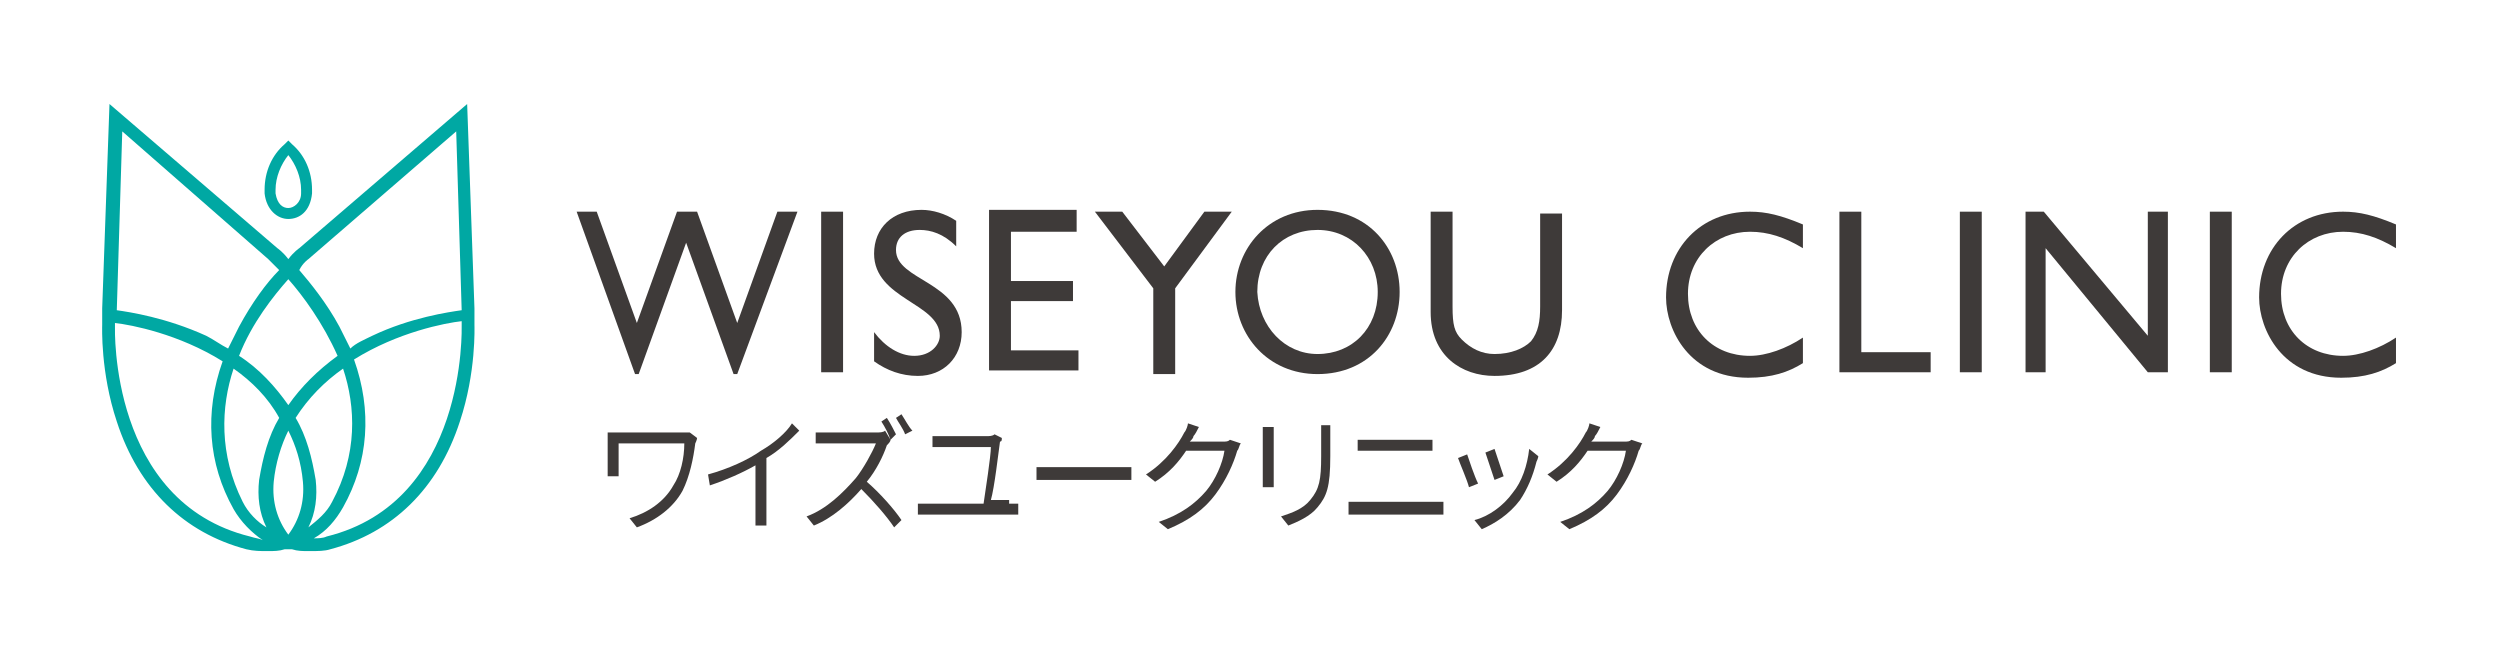 <?xml version="1.0" encoding="utf-8"?>
<!-- Generator: Adobe Illustrator 24.0.1, SVG Export Plug-In . SVG Version: 6.00 Build 0)  -->
<svg version="1.1" id="Layer_1" xmlns="http://www.w3.org/2000/svg" xmlns:xlink="http://www.w3.org/1999/xlink" x="0px" y="0px"
	 viewBox="0 0 137 36" style="enable-background:new 0 0 137 36;" xml:space="preserve">
<style type="text/css">
	.st0{fill:#3E3A39;}
	.st1{fill:#00A8A3;}
</style>
<g>
	<g>
		<path class="st0" d="M40.4,20.5h-0.2l-2.6-7.2l-2.6,7.2h-0.2l-3.2-8.9h1.1l2.2,6.1l2.2-6.1h1.1l2.2,6.1l2.2-6.1h1.1L40.4,20.5z"/>
		<path class="st0" d="M46.3,20.4H45v-8.8h1.2V20.4z"/>
		<path class="st0" d="M52.4,13.5c-0.7-0.7-1.4-0.9-2-0.9c-0.8,0-1.3,0.4-1.3,1.1c0,1.7,3.6,1.7,3.6,4.5c0,1.4-1,2.4-2.4,2.4
			c-0.9,0-1.7-0.3-2.4-0.8v-1.6c0.6,0.8,1.4,1.3,2.2,1.3c0.9,0,1.4-0.6,1.4-1.1c0-1.8-3.6-2-3.6-4.5c0-1.4,1-2.4,2.6-2.4
			c0.6,0,1.3,0.2,1.9,0.6V13.5z"/>
		<path class="st0" d="M59,12.7h-3.6v2.7h3.4v1.1h-3.4v2.7h3.7v1.1h-4.9v-8.8H59V12.7z"/>
		<path class="st0" d="M66,11.6h1.5l-3.1,4.2v4.7h-1.2v-4.7L60,11.6h1.5l2.3,3L66,11.6z"/>
		<path class="st0" d="M72.2,11.5c2.8,0,4.5,2.1,4.5,4.5c0,2.4-1.7,4.5-4.5,4.5c-2.7,0-4.5-2.1-4.5-4.5
			C67.7,13.6,69.5,11.5,72.2,11.5z M72.2,19.4c1.9,0,3.3-1.4,3.3-3.4c0-1.9-1.4-3.4-3.3-3.4c-1.9,0-3.3,1.4-3.3,3.4
			C69,17.9,70.4,19.4,72.2,19.4z"/>
		<path class="st0" d="M85.6,17c0,2.2-1.2,3.6-3.7,3.6c-1.8,0-3.5-1.1-3.5-3.5v-5.5h1.2v5.2c0,1,0.1,1.4,0.5,1.8
			c0.5,0.5,1.1,0.8,1.8,0.8c0.9,0,1.6-0.3,2-0.7c0.4-0.5,0.5-1.1,0.5-1.9v-5.1h1.2V17z"/>
		<path class="st0" d="M98.8,13.6c-1-0.6-1.9-0.9-2.9-0.9c-1.9,0-3.4,1.4-3.4,3.4c0,2,1.4,3.4,3.4,3.4c0.9,0,2-0.4,2.9-1v1.4
			c-0.8,0.5-1.7,0.8-3,0.8c-3.2,0-4.5-2.6-4.5-4.4c0-2.7,1.9-4.7,4.6-4.7c0.9,0,1.7,0.2,2.9,0.7V13.6z"/>
		<path class="st0" d="M102,19.3h3.8v1.1h-5v-8.8h1.2V19.3z"/>
		<path class="st0" d="M108.6,20.4h-1.2v-8.8h1.2V20.4z"/>
		<path class="st0" d="M118.7,20.4h-1l-5.6-6.8v6.8h-1.1v-8.8h1l5.7,6.8v-6.8h1.1V20.4z"/>
		<path class="st0" d="M122.3,20.4h-1.2v-8.8h1.2V20.4z"/>
		<path class="st0" d="M131.3,13.6c-1-0.6-1.9-0.9-2.9-0.9c-1.9,0-3.4,1.4-3.4,3.4c0,2,1.4,3.4,3.4,3.4c0.9,0,2-0.4,2.9-1v1.4
			c-0.8,0.5-1.7,0.8-3,0.8c-3.2,0-4.5-2.6-4.5-4.4c0-2.7,1.9-4.7,4.6-4.7c0.9,0,1.7,0.2,2.9,0.7V13.6z"/>
	</g>
	<g>
		<g>
			<g>
				<path class="st1" d="M15.8,12c0.6,0,1.2-0.4,1.3-1.4c0-0.1,0-0.2,0-0.2c0-1-0.4-1.9-1.1-2.5l-0.2-0.2l-0.2,0.2
					c-0.7,0.6-1.1,1.5-1.1,2.5c0,0.1,0,0.2,0,0.2C14.6,11.5,15.2,12,15.8,12z M15.8,8.5c0.4,0.5,0.7,1.2,0.7,1.9c0,0.1,0,0.1,0,0.2
					c0,0.5-0.4,0.8-0.7,0.8c-0.3,0-0.6-0.2-0.7-0.8c0-0.1,0-0.1,0-0.2C15.1,9.7,15.4,9,15.8,8.5z"/>
			</g>
		</g>
	</g>
	<g>
		<g>
			<g>
				<path class="st1" d="M26,17.8l0-0.2l0-0.7L25.6,5.7l-9.2,7.9c0,0-0.3,0.2-0.6,0.6c-0.3-0.4-0.6-0.6-0.6-0.6L6,5.7L5.6,16.9
					l0,0.7l0,0.2c0,0.1-0.1,2.6,0.8,5.3c1.2,3.7,3.7,6.1,7.1,7c0.4,0.1,0.8,0.1,1.1,0.1c0,0,0.1,0,0.1,0c0.3,0,0.6,0,0.9-0.1
					c0.1,0,0.1,0,0.2,0c0.1,0,0.1,0,0.2,0c0.3,0.1,0.6,0.1,0.9,0.1c0,0,0.1,0,0.1,0c0.4,0,0.8,0,1.1-0.1c3.4-0.9,5.9-3.3,7.1-7
					C26.1,20.4,26,17.9,26,17.8z M16.9,14.2l8.1-7l0.3,9.8c-0.7,0.1-2.8,0.4-4.9,1.4c-0.4,0.2-0.9,0.4-1.2,0.7
					c-0.2-0.4-0.4-0.8-0.6-1.2c-0.7-1.3-1.6-2.4-2.2-3.1C16.6,14.4,16.9,14.2,16.9,14.2z M18.2,27.5c-0.3,0.6-0.8,1-1.3,1.4
					c0.4-0.8,0.5-1.7,0.4-2.6c-0.2-1.2-0.5-2.4-1.1-3.4c0.7-1.1,1.6-2,2.6-2.7C19.5,22.3,19.6,24.9,18.2,27.5z M12.8,20.2
					c1,0.7,1.9,1.6,2.5,2.7c-0.6,1-0.9,2.2-1.1,3.4c-0.1,0.9,0,1.8,0.4,2.6c-0.5-0.3-1-0.8-1.3-1.4C12,24.9,12.1,22.3,12.8,20.2z
					 M15.8,29.3c-0.6-0.8-0.9-1.8-0.8-2.9c0.1-1,0.4-2,0.8-2.8c0.4,0.8,0.7,1.7,0.8,2.8C16.7,27.5,16.4,28.5,15.8,29.3z M13.1,19.5
					c0.7-1.8,1.9-3.3,2.7-4.2c0.8,0.9,1.9,2.4,2.7,4.2c-1.1,0.8-2,1.7-2.7,2.7C15.1,21.2,14.2,20.2,13.1,19.5z M6.7,7.2l8,7l0,0
					c0,0,0.2,0.2,0.6,0.6c-0.7,0.7-1.5,1.8-2.2,3.1c-0.2,0.4-0.4,0.8-0.6,1.2c-0.4-0.2-0.8-0.5-1.2-0.7c-2.2-1-4.2-1.3-4.9-1.4
					L6.7,7.2z M13.7,29.4C6,27.5,6.3,18,6.3,17.9l0-0.2c0.9,0.1,3.5,0.6,5.9,2.1c-1,2.8-0.8,5.6,0.6,8.1c0.4,0.7,1,1.3,1.6,1.7
					C14.2,29.5,14,29.5,13.7,29.4z M17.9,29.4c-0.2,0.1-0.5,0.1-0.7,0.1c0.7-0.4,1.2-1,1.6-1.7c1.4-2.5,1.6-5.3,0.6-8.1
					c2.4-1.5,5-2,5.9-2.1l0,0.2C25.3,18,25.6,27.5,17.9,29.4z"/>
			</g>
		</g>
	</g>
	<g>
		<path class="st0" d="M38.2,24c0,0.1-0.1,0.3-0.1,0.3c-0.1,0.8-0.3,1.8-0.7,2.6c-0.5,0.9-1.4,1.6-2.5,2l-0.4-0.5
			c1-0.3,1.9-0.9,2.4-1.8c0.4-0.6,0.6-1.5,0.6-2.3h-3.6v1.4c0,0.1,0,0.3,0,0.4h-0.6c0-0.2,0-0.3,0-0.4v-1.5c0-0.2,0-0.3,0-0.5
			c0.2,0,0.4,0,0.7,0h3.4c0.1,0,0.3,0,0.4,0L38.2,24z"/>
		<path class="st0" d="M43.8,23.6c-0.5,0.5-1.1,1.1-1.8,1.5v3c0,0.3,0,0.6,0,0.7h-0.6c0-0.1,0-0.5,0-0.7v-2.6
			c-0.7,0.4-1.6,0.8-2.5,1.1L38.8,26c1.1-0.3,2.2-0.8,2.9-1.3c0.7-0.4,1.4-1,1.7-1.5L43.8,23.6z"/>
		<path class="st0" d="M48.8,24.1c0,0.1-0.1,0.2-0.2,0.3c-0.2,0.6-0.6,1.4-1.1,2c0.7,0.6,1.5,1.5,1.9,2.1L49,28.9
			c-0.4-0.6-1.1-1.4-1.8-2.1c-0.7,0.8-1.6,1.6-2.6,2l-0.4-0.5c1.1-0.4,2-1.3,2.7-2.1c0.4-0.5,0.9-1.4,1.1-1.9h-2.6
			c-0.2,0-0.6,0-0.7,0v-0.6c0.1,0,0.5,0,0.7,0H48c0.2,0,0.4,0,0.5-0.1L48.8,24.1z M48.8,24.1c-0.1-0.3-0.3-0.7-0.5-1l0.3-0.2
			c0.2,0.3,0.4,0.7,0.5,0.9L48.8,24.1z M49.4,22.7c0.2,0.3,0.4,0.7,0.6,0.9l-0.4,0.2c-0.1-0.3-0.4-0.7-0.5-0.9L49.4,22.7z"/>
		<path class="st0" d="M55.3,27.6c0.2,0,0.4,0,0.5,0v0.6c-0.2,0-0.4,0-0.5,0h-4.4c-0.2,0-0.4,0-0.6,0v-0.6c0.2,0,0.4,0,0.6,0h3
			c0.1-0.7,0.4-2.6,0.4-3.1h-2.6c-0.2,0-0.4,0-0.6,0v-0.6c0.2,0,0.4,0,0.6,0h2.4c0.1,0,0.3,0,0.4-0.1l0.4,0.2c0,0.1,0,0.2-0.1,0.2
			c-0.1,0.7-0.3,2.5-0.5,3.2H55.3z"/>
		<path class="st0" d="M56.8,25.6c0.2,0,0.5,0,0.9,0h3.6c0.3,0,0.6,0,0.7,0v0.7c-0.1,0-0.4,0-0.7,0h-3.6c-0.4,0-0.7,0-0.9,0V25.6z"
			/>
		<path class="st0" d="M68,24.3c-0.1,0.1-0.1,0.3-0.2,0.4c-0.2,0.7-0.6,1.6-1.2,2.4c-0.6,0.8-1.4,1.4-2.6,1.9l-0.5-0.4
			c1.2-0.4,2-1,2.6-1.7c0.5-0.6,0.9-1.5,1-2.2H65c-0.4,0.6-0.9,1.2-1.7,1.7l-0.5-0.4c1.1-0.7,1.8-1.7,2.1-2.3
			c0.1-0.1,0.2-0.4,0.2-0.5l0.6,0.2c-0.1,0.2-0.2,0.4-0.3,0.5c0,0.1-0.1,0.2-0.2,0.3h1.8c0.2,0,0.3,0,0.4-0.1L68,24.3z"/>
		<path class="st0" d="M69.8,23.4c0,0.1,0,0.3,0,0.5v2.3c0,0.2,0,0.4,0,0.5h-0.6c0-0.1,0-0.3,0-0.5v-2.3c0-0.1,0-0.4,0-0.5H69.8z
			 M72.9,23.3c0,0.2,0,0.4,0,0.6v1.1c0,1.7-0.2,2.2-0.7,2.8c-0.4,0.5-1.1,0.8-1.6,1l-0.4-0.5c0.6-0.2,1.2-0.4,1.6-0.9
			c0.5-0.6,0.6-1.1,0.6-2.4v-1.1c0-0.2,0-0.4,0-0.6H72.9z"/>
		<path class="st0" d="M73.9,27.5c0.2,0,0.5,0,0.7,0h3.9c0.2,0,0.4,0,0.6,0v0.7c-0.2,0-0.4,0-0.6,0h-3.9c-0.2,0-0.5,0-0.7,0V27.5z
			 M74.5,24.1c0.2,0,0.4,0,0.6,0h2.8c0.2,0,0.5,0,0.6,0v0.6c-0.2,0-0.4,0-0.6,0h-2.8c-0.2,0-0.4,0-0.7,0V24.1z"/>
		<path class="st0" d="M81,26.5l-0.5,0.2c-0.1-0.4-0.5-1.3-0.6-1.6l0.5-0.2C80.5,25.2,80.8,26.1,81,26.5z M84.3,25
			c0,0.1-0.1,0.3-0.1,0.3c-0.2,0.8-0.5,1.5-0.9,2.1c-0.6,0.8-1.4,1.3-2.1,1.6l-0.4-0.5c0.8-0.2,1.6-0.8,2.1-1.5
			c0.5-0.6,0.8-1.5,0.9-2.4L84.3,25z M82.4,26.1l-0.5,0.2c-0.1-0.3-0.4-1.2-0.5-1.5l0.5-0.2C82,24.9,82.3,25.8,82.4,26.1z"/>
		<path class="st0" d="M90,24.3c-0.1,0.1-0.1,0.3-0.2,0.4c-0.2,0.7-0.6,1.6-1.2,2.4c-0.6,0.8-1.4,1.4-2.6,1.9l-0.5-0.4
			c1.2-0.4,2-1,2.6-1.7c0.5-0.6,0.9-1.5,1-2.2H87c-0.4,0.6-0.9,1.2-1.7,1.7l-0.5-0.4c1.1-0.7,1.8-1.7,2.1-2.3
			c0.1-0.1,0.2-0.4,0.2-0.5l0.6,0.2c-0.1,0.2-0.2,0.4-0.3,0.5c0,0.1-0.1,0.2-0.2,0.3h1.8c0.2,0,0.3,0,0.4-0.1L90,24.3z"/>
	</g>
</g>
</svg>
